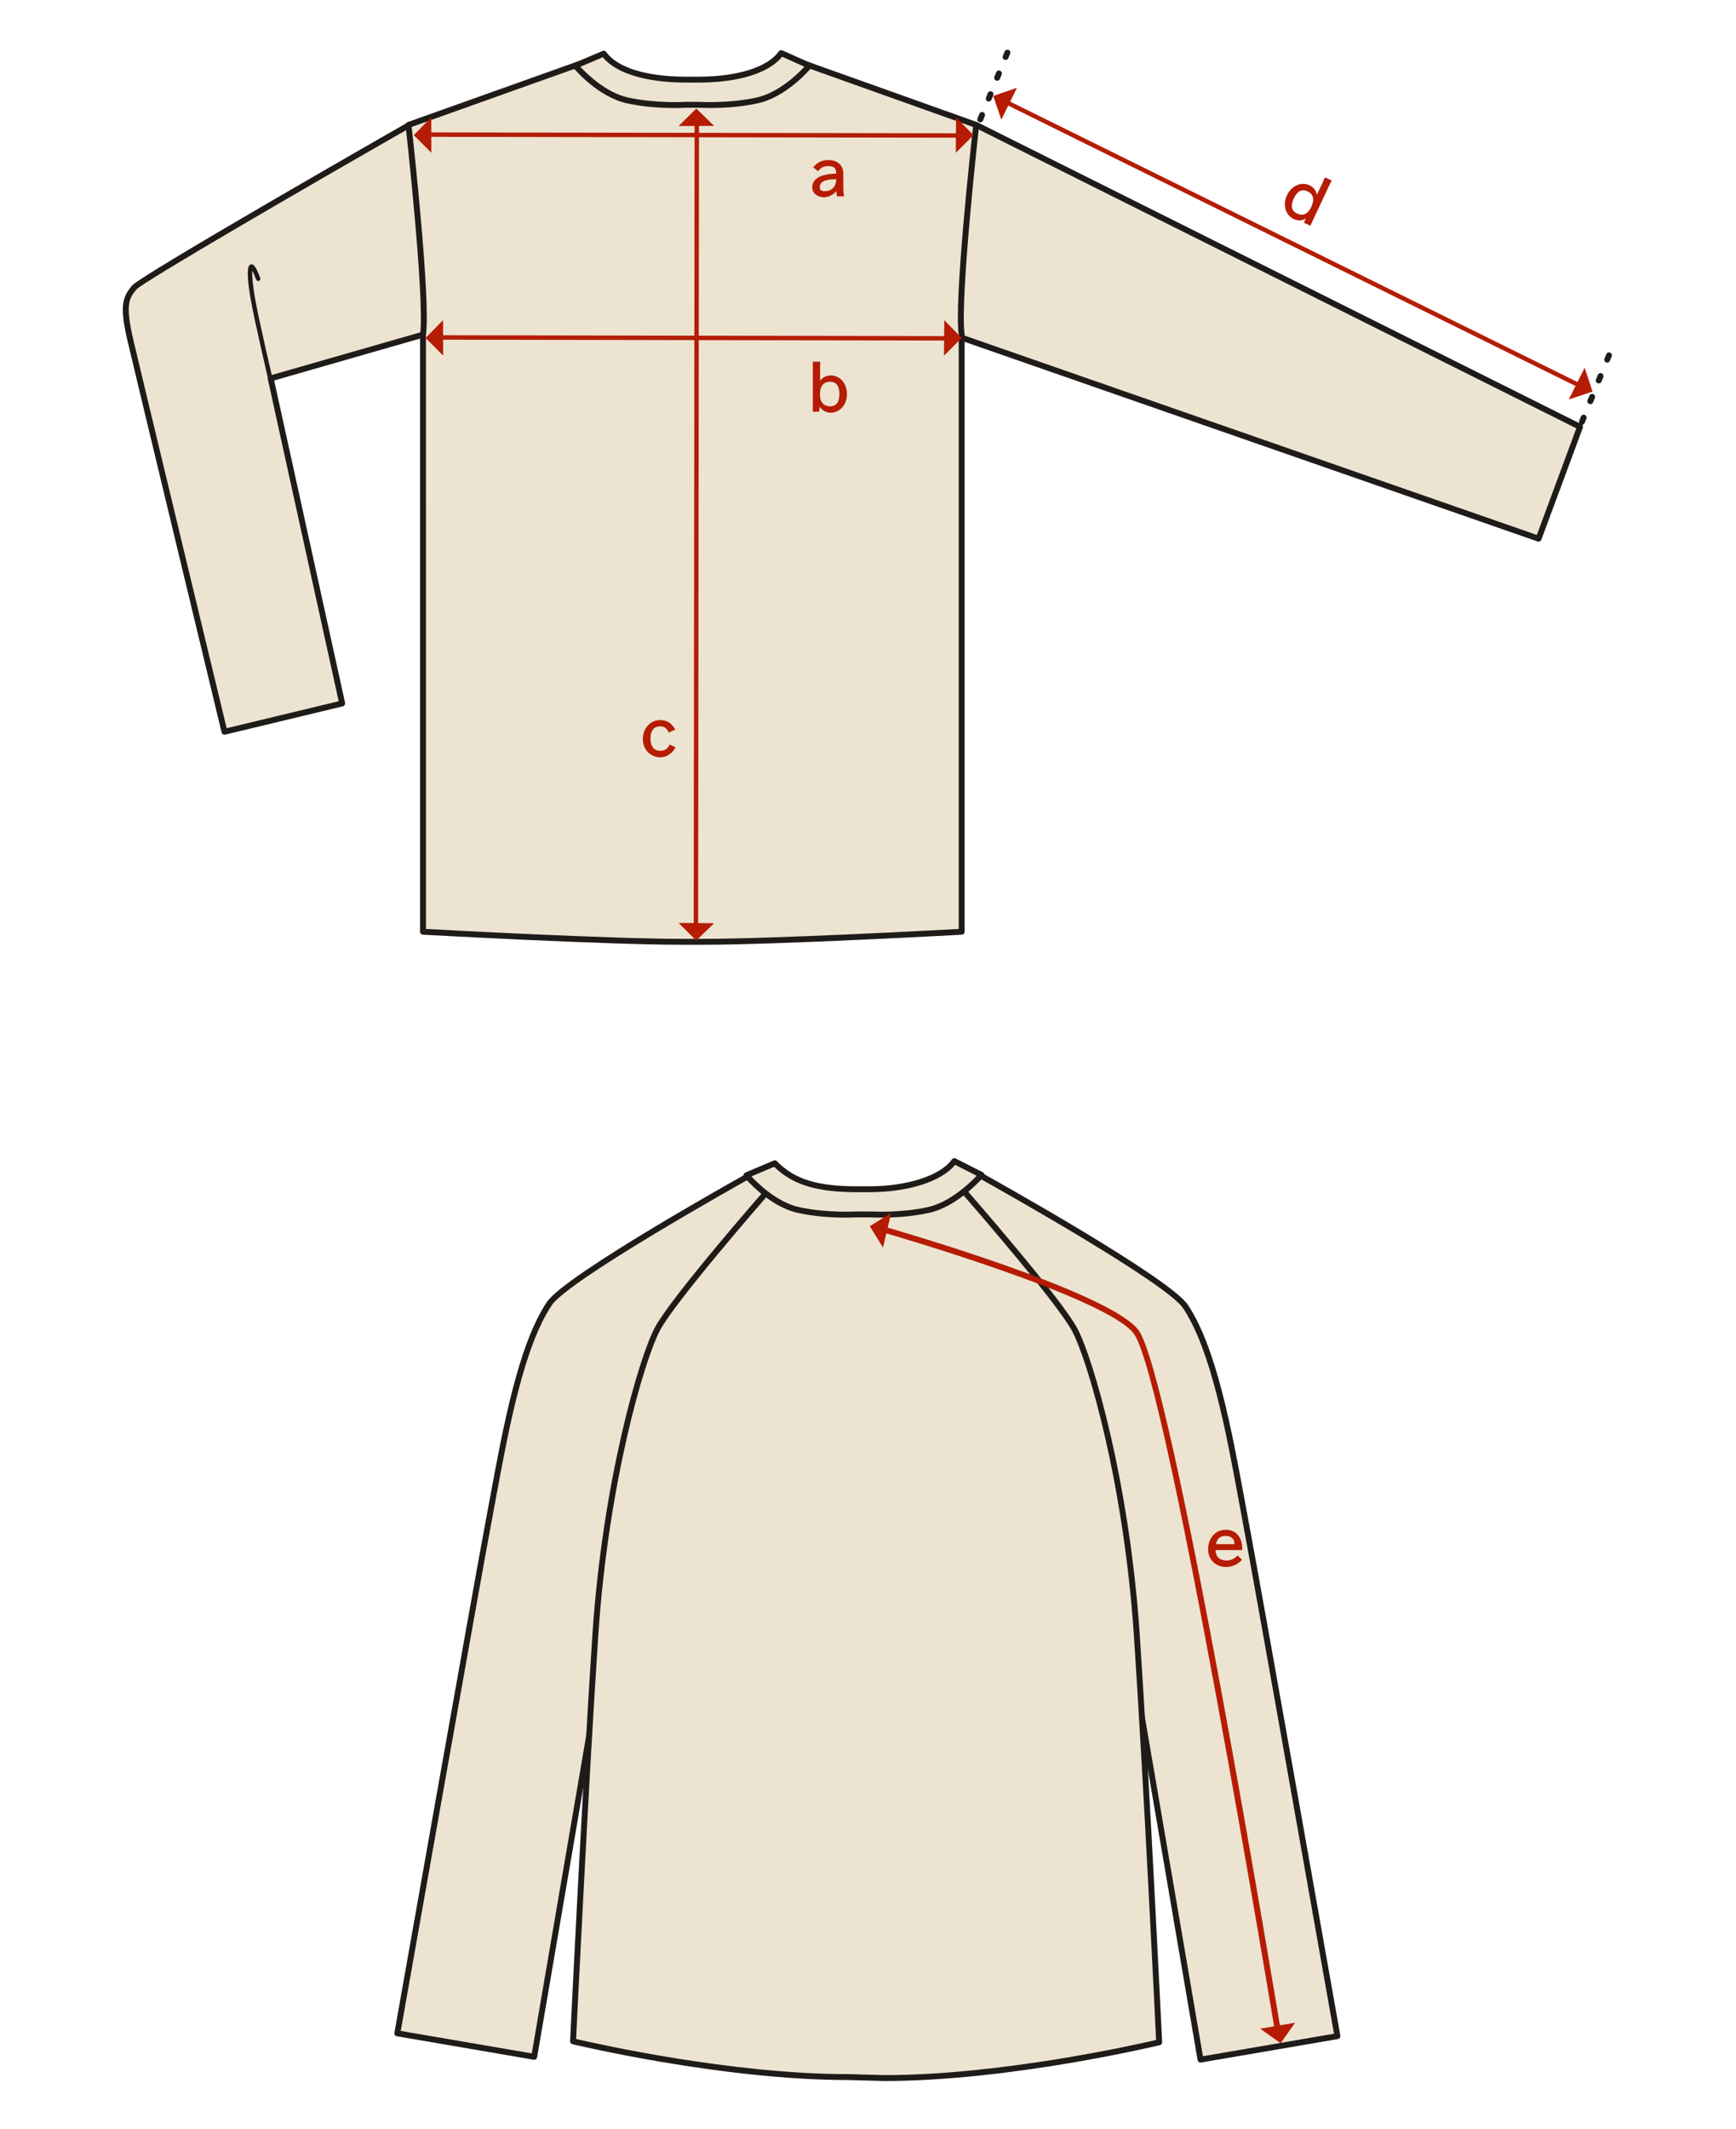 <svg xmlns="http://www.w3.org/2000/svg" fill="none" viewBox="0 0 443 543" height="543" width="443">
<path fill="#ECE4D1" d="M249.109 31.859L403.197 108.859L392.619 137.375L244.64 85.854L233.041 54.297L249.109 31.859Z"></path>
<path fill="#1E1B19" d="M245.224 85.26L392.172 136.422L402.255 109.229L249.344 32.823L233.886 54.411L245.224 85.26ZM392.62 138.13C392.542 138.13 392.453 138.115 392.375 138.089L244.391 86.562C244.177 86.49 244.011 86.328 243.933 86.115L232.339 54.557C232.25 54.318 232.287 54.057 232.433 53.859L248.495 31.422C248.714 31.12 249.115 31.026 249.443 31.188L403.537 108.182C403.875 108.354 404.037 108.76 403.901 109.12L393.328 137.635C393.214 137.943 392.927 138.13 392.62 138.13Z"></path>
<path fill="#ECE4D1" d="M108.802 85.094L69.067 96.5L87.317 179.391L57.281 186.615C57.281 186.615 35.416 95.932 33.328 86.995C31.234 78.057 31.994 75.969 34.276 73.307C36.557 70.646 104.432 31.859 104.432 31.859L126.864 64.37L108.802 85.094Z"></path>
<path fill="#1E1B19" d="M104.204 32.859C76.996 48.411 36.506 71.901 34.85 73.797C32.871 76.109 31.933 77.74 34.058 86.823C36.027 95.229 55.756 177.062 57.839 185.708L86.428 178.833L68.334 96.662C68.251 96.276 68.48 95.885 68.86 95.776L108.381 84.432L125.912 64.318L104.204 32.859ZM57.282 187.37C56.944 187.37 56.636 187.135 56.553 186.792C56.329 185.885 34.662 96.005 32.595 87.167C30.543 78.396 31.074 75.891 33.704 72.818C36.006 70.135 97.1 35.182 104.058 31.208C104.397 31.016 104.829 31.115 105.048 31.432L127.485 63.943C127.678 64.229 127.657 64.609 127.433 64.865L109.371 85.588C109.277 85.698 109.152 85.776 109.011 85.818L69.959 97.031L88.053 179.229C88.141 179.63 87.897 180.026 87.496 180.125L57.459 187.349C57.402 187.359 57.339 187.37 57.282 187.37Z"></path>
<path fill="#ECE4D1" d="M173.964 240.182C154.146 240.182 107.949 237.615 107.949 237.615V85.333C109.23 76.349 104.24 31.859 104.24 31.859L147.443 16.463L172.969 23.875H180.381L205.907 16.463L249.11 31.859C249.11 31.859 244.12 76.349 245.402 85.333V237.615C245.402 237.615 199.204 240.182 179.386 240.182H173.964Z"></path>
<path fill="#1E1B19" d="M108.699 236.901C114.616 237.224 155.73 239.427 173.964 239.427H179.386C197.616 239.427 238.735 237.224 244.652 236.901V85.333C243.438 76.917 247.683 37.901 248.298 32.37L205.881 17.25L180.595 24.599C180.527 24.62 180.454 24.63 180.381 24.63H172.97C172.897 24.63 172.824 24.62 172.756 24.599L147.47 17.25L105.053 32.37C105.668 37.901 109.912 76.922 108.694 85.438L108.699 236.901ZM179.386 240.932H173.964C154.355 240.932 108.371 238.391 107.907 238.365C107.506 238.344 107.194 238.01 107.194 237.615V85.333C108.459 76.438 103.543 32.391 103.491 31.948C103.454 31.599 103.657 31.271 103.991 31.151L147.194 15.75C147.339 15.703 147.501 15.698 147.657 15.74L173.074 23.125H180.277L205.694 15.74C205.85 15.698 206.006 15.698 206.157 15.75L249.36 31.151C249.694 31.271 249.897 31.599 249.86 31.948C249.808 32.391 244.892 76.438 246.147 85.224L246.157 237.615C246.157 238.01 245.845 238.344 245.444 238.365C244.98 238.391 198.996 240.932 179.386 240.932Z"></path>
<path fill="#ECE4D1" d="M69.24 97.677C69.24 97.677 65.485 81.781 64.495 76.021C63.505 70.26 63.245 64.109 65.886 71.094"></path>
<path fill="#1E1B19" d="M69.239 98.245C68.984 98.245 68.754 98.068 68.692 97.807C68.656 97.651 64.921 81.828 63.937 76.115C62.515 67.844 63.619 67.542 63.984 67.443C64.65 67.255 65.228 67.76 66.416 70.896C66.525 71.188 66.379 71.51 66.088 71.625C65.796 71.734 65.468 71.588 65.359 71.297C64.911 70.109 64.588 69.417 64.369 69.026C64.306 70.115 64.458 72.49 65.051 75.927C66.025 81.604 69.754 97.391 69.791 97.547C69.864 97.854 69.671 98.156 69.369 98.229C69.327 98.24 69.286 98.245 69.239 98.245Z"></path>
<path fill="#B51C03" d="M243.354 86.849L111.203 86.62C110.896 86.615 110.641 86.365 110.641 86.052C110.641 85.74 110.896 85.49 111.208 85.49L243.354 85.719C243.667 85.719 243.917 85.974 243.917 86.281C243.917 86.594 243.667 86.849 243.354 86.849Z"></path>
<path fill="#B51C03" d="M113.089 90.693L108.605 86.182L113.063 81.641L113.089 90.693ZM240.896 90.693L245.402 86.198L240.964 81.641L240.896 90.693ZM246.365 35.12L108.193 34.891C107.881 34.891 107.631 34.635 107.631 34.323C107.631 34.01 107.886 33.76 108.199 33.76L246.365 33.99C246.678 33.99 246.928 34.245 246.928 34.557C246.928 34.87 246.678 35.12 246.365 35.12Z"></path>
<path fill="#B51C03" d="M110.078 38.964L105.594 34.453L110.052 29.917L110.078 38.964ZM243.906 38.964L248.411 34.474L243.974 29.917L243.906 38.964ZM177.589 238.38H177.583C177.276 238.38 177.021 238.125 177.021 237.812L177.25 28.745C177.25 28.432 177.505 28.177 177.818 28.177C178.125 28.177 178.38 28.432 178.38 28.745L178.151 237.812C178.151 238.125 177.896 238.38 177.589 238.38Z"></path>
<path fill="#B51C03" d="M173.178 32.135L177.688 27.677L182.225 32.109L173.178 32.135ZM173.178 235.375L177.667 239.849L182.225 235.437L173.178 235.375ZM404.501 99.588C404.412 99.588 404.329 99.568 404.251 99.531L254.673 25.641C254.391 25.5 254.277 25.161 254.417 24.88C254.553 24.604 254.891 24.49 255.173 24.625L404.745 98.516C405.027 98.656 405.141 98.995 405.006 99.271C404.907 99.474 404.704 99.588 404.501 99.588Z"></path>
<path fill="#B51C03" d="M255.531 30.516L253.453 24.463L259.505 22.385L255.531 30.516ZM400.323 101.885L406.396 99.865L404.375 93.792L400.323 101.885Z"></path>
<path fill="#1E1B19" d="M410.135 92.479C410.036 92.479 409.943 92.463 409.849 92.427C409.463 92.266 409.281 91.828 409.437 91.443L409.891 90.328C410.042 89.943 410.479 89.755 410.87 89.917C411.255 90.073 411.437 90.51 411.281 90.896L410.828 92.01C410.713 92.302 410.432 92.479 410.135 92.479ZM407.979 97.776C407.885 97.776 407.792 97.76 407.698 97.724C407.312 97.568 407.125 97.13 407.281 96.745L407.734 95.63C407.891 95.24 408.328 95.057 408.713 95.213C409.099 95.37 409.286 95.807 409.13 96.193L408.677 97.307C408.557 97.599 408.276 97.776 407.979 97.776ZM405.828 103.078C405.734 103.078 405.635 103.057 405.542 103.021C405.156 102.865 404.974 102.427 405.13 102.042L405.583 100.927C405.739 100.542 406.172 100.354 406.562 100.51C406.948 100.667 407.135 101.104 406.974 101.49L406.526 102.604C406.406 102.901 406.125 103.078 405.828 103.078ZM403.672 108.375C403.578 108.375 403.484 108.359 403.391 108.318C403.005 108.161 402.818 107.724 402.979 107.339L403.427 106.224C403.583 105.839 404.016 105.651 404.411 105.807C404.797 105.969 404.979 106.406 404.823 106.792L404.37 107.906C404.25 108.198 403.969 108.375 403.672 108.375ZM256.614 15.292C256.521 15.292 256.427 15.276 256.328 15.24C255.948 15.083 255.76 14.641 255.917 14.255L256.37 13.141C256.526 12.755 256.958 12.573 257.349 12.729C257.734 12.885 257.922 13.323 257.766 13.708L257.312 14.823C257.193 15.115 256.911 15.292 256.614 15.292ZM254.463 20.588C254.364 20.588 254.271 20.573 254.177 20.537C253.792 20.38 253.609 19.943 253.766 19.557L254.219 18.443C254.37 18.052 254.812 17.87 255.198 18.026C255.583 18.182 255.766 18.62 255.609 19.005L255.156 20.12C255.042 20.417 254.76 20.588 254.463 20.588ZM252.307 25.891C252.213 25.891 252.12 25.87 252.026 25.833C251.641 25.677 251.453 25.24 251.614 24.854L252.062 23.74C252.219 23.354 252.651 23.167 253.042 23.323C253.427 23.479 253.614 23.922 253.458 24.307L253.005 25.422C252.885 25.713 252.604 25.891 252.307 25.891ZM250.156 31.188C250.062 31.188 249.963 31.172 249.87 31.135C249.484 30.979 249.302 30.537 249.458 30.151L249.911 29.037C250.068 28.651 250.5 28.469 250.891 28.62C251.276 28.781 251.463 29.219 251.302 29.604L250.854 30.719C250.734 31.01 250.453 31.188 250.156 31.188Z"></path>
<path fill="#ECE4D1" d="M174.87 26.729C174.87 26.729 167.255 27.203 160.036 25.588C152.812 23.969 146.828 16.745 146.828 16.745L154.073 13.682C157.208 18.099 165.266 20.312 175.104 20.312H178.245C188.083 20.312 196.208 17.958 199.344 13.537L206.521 16.745C206.521 16.745 200.531 23.969 193.307 25.588C186.094 27.203 178.479 26.729 178.479 26.729H174.87Z"></path>
<path fill="#1E1B19" d="M148.089 17.031C149.834 18.896 154.688 23.62 160.203 24.854C167.224 26.422 174.75 25.979 174.823 25.979C174.839 25.979 174.855 25.974 174.87 25.974H178.48C178.599 25.979 186.125 26.422 193.146 24.854C198.677 23.615 203.547 18.87 205.276 17.01L199.584 14.469C196.167 18.667 188.453 21.062 178.245 21.062H175.105C164.881 21.062 157.188 18.719 153.828 14.599L148.089 17.031ZM181.245 27.547C179.599 27.547 178.547 27.484 178.433 27.479H174.891C174.334 27.516 166.985 27.912 159.875 26.323C152.485 24.667 146.5 17.531 146.245 17.229C146.094 17.042 146.037 16.802 146.094 16.568C146.151 16.338 146.313 16.146 146.532 16.052L153.782 12.99C154.105 12.849 154.485 12.958 154.688 13.245C157.537 17.26 164.98 19.557 175.105 19.557H178.245C188.203 19.557 195.865 17.146 198.735 13.104C198.943 12.812 199.328 12.708 199.651 12.854L206.828 16.057C207.047 16.156 207.203 16.349 207.256 16.578C207.308 16.807 207.256 17.047 207.105 17.229C206.849 17.531 200.865 24.667 193.474 26.323C188.855 27.354 184.136 27.547 181.245 27.547Z"></path>
<path fill="#B51C03" d="M208.845 43.528C209.595 42.716 210.137 42.361 211.303 42.361C212.762 42.361 213.387 42.799 213.387 44.195V44.278C211.678 44.299 207.262 44.632 207.262 47.757C207.262 49.507 208.928 50.299 210.22 50.299C211.928 50.299 213.241 49.132 213.637 48.424H213.408C213.428 48.757 213.428 49.361 213.574 50.07H215.387C215.283 49.424 215.199 48.778 215.199 47.778V44.216C215.199 41.882 213.387 40.82 211.387 40.82C209.512 40.82 208.283 41.653 207.533 42.695L208.741 43.653L208.845 43.528ZM210.47 48.757C209.512 48.757 209.199 48.445 209.199 47.674C209.199 45.986 211.47 45.716 213.387 45.695C213.345 48.091 211.72 48.757 210.47 48.757Z"></path>
<path fill="#B51C03" d="M209.054 104.832L209.221 103.395H208.992C209.346 104.103 210.283 105.249 211.992 105.249C214.033 105.249 216.137 103.478 216.137 100.52C216.137 97.832 214.367 95.749 212.033 95.749C210.512 95.749 209.512 96.582 209.033 97.478H209.283V93.957L209.304 92.249H207.408L207.429 93.957V103.332L207.408 104.999H209.033L209.054 104.832ZM211.825 97.353C213.45 97.353 214.2 98.457 214.2 100.478C214.2 102.436 213.492 103.624 211.846 103.624C210.471 103.624 209.242 102.832 209.242 100.541V100.478C209.242 98.332 210.283 97.353 211.825 97.353Z"></path>
<path fill="#B51C03" d="M170.78 190.087C170.572 190.546 169.926 191.483 168.488 191.483C166.967 191.483 165.988 190.441 165.988 188.337C165.988 186.233 166.967 185.233 168.426 185.233C169.78 185.233 170.342 186.066 170.655 186.837L172.301 186.066C172.092 185.712 171.134 183.629 168.488 183.629C165.905 183.629 164.051 185.796 164.051 188.462C164.051 191.483 166.322 193.129 168.467 193.129C170.863 193.129 172.176 191.087 172.384 190.587L170.884 189.858L170.78 190.087Z"></path>
<path fill="#B51C03" d="M330.139 55.861C331.597 56.548 332.826 56.09 333.639 55.444L333.41 55.34L332.722 56.798L334.389 57.569L335.076 56.069L339.076 47.569L339.826 46.028L338.118 45.236L337.41 46.778L335.889 49.986L336.097 50.09C336.055 49.236 335.639 47.944 334.18 47.257C332.139 46.298 329.597 47.278 328.41 49.798C327.222 52.298 328.097 54.903 330.139 55.861ZM333.66 48.798C335.055 49.444 335.555 50.757 334.639 52.715L334.618 52.757C333.639 54.84 332.285 55.069 330.972 54.444C329.493 53.757 329.326 52.403 330.16 50.611C331.035 48.778 332.18 48.09 333.66 48.798Z"></path>
<path fill="#ECE4D1" d="M250.001 299.672C250.001 299.672 297.865 326.219 302.506 333.182C310.49 345.156 314.391 369.542 317.954 388.505C321.516 407.469 341.292 519.255 341.292 519.255L306.355 525.245L279.126 366.26L244.334 305.271L250.001 299.672Z"></path>
<path fill="#1E1B19" d="M245.27 305.401L279.776 365.891C279.817 365.964 279.849 366.047 279.864 366.135L306.968 524.38L340.416 518.641C338.682 508.844 320.583 406.573 317.213 388.646C316.875 386.849 316.536 385.005 316.187 383.125C312.828 364.932 309.02 344.313 301.88 333.599C297.64 327.24 255.203 303.438 250.125 300.604L245.27 305.401ZM306.354 526C306.203 526 306.046 525.953 305.921 525.859C305.76 525.745 305.645 525.568 305.614 525.375L278.406 366.521L243.677 305.641C243.51 305.344 243.557 304.974 243.802 304.734L249.468 299.135C249.708 298.901 250.072 298.854 250.364 299.016C252.322 300.104 298.442 325.729 303.135 332.766C310.447 343.734 314.286 364.516 317.671 382.854C318.015 384.729 318.354 386.573 318.692 388.365C322.218 407.115 341.833 518.005 342.031 519.125C342.067 519.323 342.02 519.526 341.906 519.693C341.791 519.854 341.614 519.964 341.416 520L306.484 525.99C306.442 525.995 306.401 526 306.354 526Z"></path>
<path fill="#ECE4D1" d="M192.677 298.958C192.677 298.958 144.813 325.505 140.172 332.469C132.188 344.448 128.292 368.828 124.724 387.792C121.161 406.755 101.391 518.542 101.391 518.542L136.323 524.531L163.557 365.547L198.349 304.557L192.677 298.958Z"></path>
<path fill="#1E1B19" d="M102.26 517.932L135.707 523.661L162.812 365.422C162.827 365.333 162.858 365.25 162.9 365.177L197.405 304.687L192.551 299.891C187.473 302.724 145.036 326.526 140.796 332.885C133.655 343.599 129.848 364.214 126.489 382.401C126.14 384.286 125.801 386.13 125.463 387.932C122.093 405.865 103.994 508.135 102.26 517.932ZM136.322 525.286C136.275 525.286 136.233 525.281 136.192 525.276L101.26 519.286C101.062 519.25 100.885 519.141 100.77 518.979C100.655 518.813 100.608 518.609 100.645 518.411C100.843 517.297 120.457 406.401 123.983 387.656C124.322 385.854 124.661 384.01 125.01 382.13C128.395 363.797 132.233 343.021 139.546 332.052C144.233 325.021 190.353 299.391 192.312 298.302C192.603 298.135 192.968 298.193 193.207 298.422L198.874 304.021C199.119 304.26 199.171 304.635 198.999 304.932L164.275 365.807L137.062 524.661C137.025 524.854 136.916 525.031 136.754 525.146C136.624 525.24 136.473 525.286 136.322 525.286Z"></path>
<path fill="#ECE4D1" d="M196.135 303.464C196.135 303.464 171.989 331.031 167.812 338.823C163.624 346.62 154.499 378.276 151.937 416.771C149.369 455.271 146.229 520.578 146.229 520.578C146.229 520.578 183.874 529.703 216.385 529.703L225.65 529.953C258.161 529.953 295.801 520.823 295.801 520.823C295.801 520.823 292.666 455.521 290.104 417.021C287.536 378.526 278.411 346.87 274.229 339.073C270.046 331.281 245.9 303.714 245.9 303.714L196.135 303.464Z"></path>
<path fill="#1E1B19" d="M147.016 519.984C151.99 521.146 186.573 528.948 216.385 528.948L225.672 529.198C255.469 529.198 290.047 521.396 295.021 520.234C294.693 513.437 291.755 453.12 289.349 417.073C286.787 378.63 277.656 347.057 273.563 339.432C269.682 332.198 248.005 307.271 245.557 304.464L196.479 304.219C194.016 307.036 172.354 331.948 168.474 339.182C164.38 346.807 155.25 378.385 152.688 416.823C150.281 452.87 147.344 513.182 147.016 519.984ZM225.651 530.703L216.365 530.453C184.156 530.453 146.432 521.396 146.052 521.307C145.703 521.224 145.464 520.901 145.479 520.536C145.51 519.885 148.646 454.786 151.182 416.724C153.76 378.057 163 346.193 167.146 338.469C171.323 330.687 194.583 304.099 195.573 302.969C195.714 302.802 195.891 302.76 196.141 302.714L245.906 302.958C246.12 302.964 246.323 303.057 246.464 303.219C247.453 304.344 270.714 330.937 274.891 338.719C279.037 346.443 288.271 378.307 290.854 416.974C293.391 455.036 296.526 520.135 296.557 520.786C296.573 521.151 296.333 521.469 295.984 521.557C295.604 521.651 257.88 530.703 225.651 530.703Z"></path>
<path fill="#ECE4D1" d="M218.52 309.703C218.52 309.703 210.911 310.177 203.692 308.563C196.468 306.943 190.479 299.719 190.479 299.719L197.729 296.656C202.598 301.672 208.921 303.286 218.76 303.286H221.895C231.734 303.286 240.385 300.526 243.52 296.109L250.463 299.625C250.463 299.625 244.187 306.943 236.963 308.563C229.749 310.177 222.135 309.703 222.135 309.703H218.52Z"></path>
<path fill="#1E1B19" d="M191.745 300.005C193.485 301.87 198.344 306.594 203.86 307.828C210.891 309.396 218.401 308.953 218.474 308.953C218.49 308.948 218.511 308.948 218.521 308.948H222.136C222.256 308.953 229.782 309.396 236.802 307.828C242.381 306.578 247.474 301.693 249.235 299.849L243.74 297.062C240.235 301.318 231.782 304.036 221.896 304.036H218.761C208.443 304.036 202.245 302.151 197.552 297.547L191.745 300.005ZM224.896 310.521C223.256 310.526 222.203 310.458 222.089 310.453H218.547C217.99 310.49 210.636 310.885 203.532 309.297C196.141 307.641 190.151 300.505 189.901 300.203C189.75 300.016 189.693 299.771 189.75 299.542C189.808 299.312 189.969 299.12 190.188 299.026L197.438 295.964C197.719 295.839 198.052 295.906 198.266 296.13C202.745 300.74 208.49 302.531 218.761 302.531H221.896C231.552 302.531 239.995 299.776 242.912 295.672C243.125 295.37 243.532 295.266 243.865 295.437L250.802 298.953C251.011 299.057 251.157 299.255 251.198 299.479C251.245 299.703 251.183 299.943 251.032 300.115C250.771 300.422 244.511 307.646 237.131 309.297C232.511 310.328 227.792 310.521 224.896 310.521Z"></path>
<path fill="#B51C03" d="M321.572 517.359L326.791 521.057L330.494 515.839L321.572 517.359ZM225.327 318.151L221.963 312.708L227.406 309.339L225.327 318.151Z"></path>
<path fill="#B51C03" d="M325.577 519.427C325.296 517.74 297.624 350.698 289.286 340.047C281.874 330.573 226.15 314.531 225.588 314.37L225.999 312.922C228.317 313.589 282.76 329.266 290.468 339.12C299.041 350.073 325.921 512.281 327.057 519.182L325.577 519.427Z"></path>
<path fill="#B51C03" d="M315.687 396.801C315.354 397.176 314.354 397.968 313.02 397.968C311.208 397.968 310.208 396.947 310.187 395.301H316.999C317.124 392.613 315.812 390.113 312.749 390.113C310.333 390.113 308.291 392.093 308.291 395.072C308.291 397.884 310.333 399.613 312.895 399.613C315.083 399.613 316.52 398.28 316.937 397.759L315.812 396.655L315.687 396.801ZM312.812 391.697C314.249 391.697 315.02 392.509 315.02 393.801H310.312C310.562 392.259 311.437 391.697 312.812 391.697Z"></path>
</svg>
